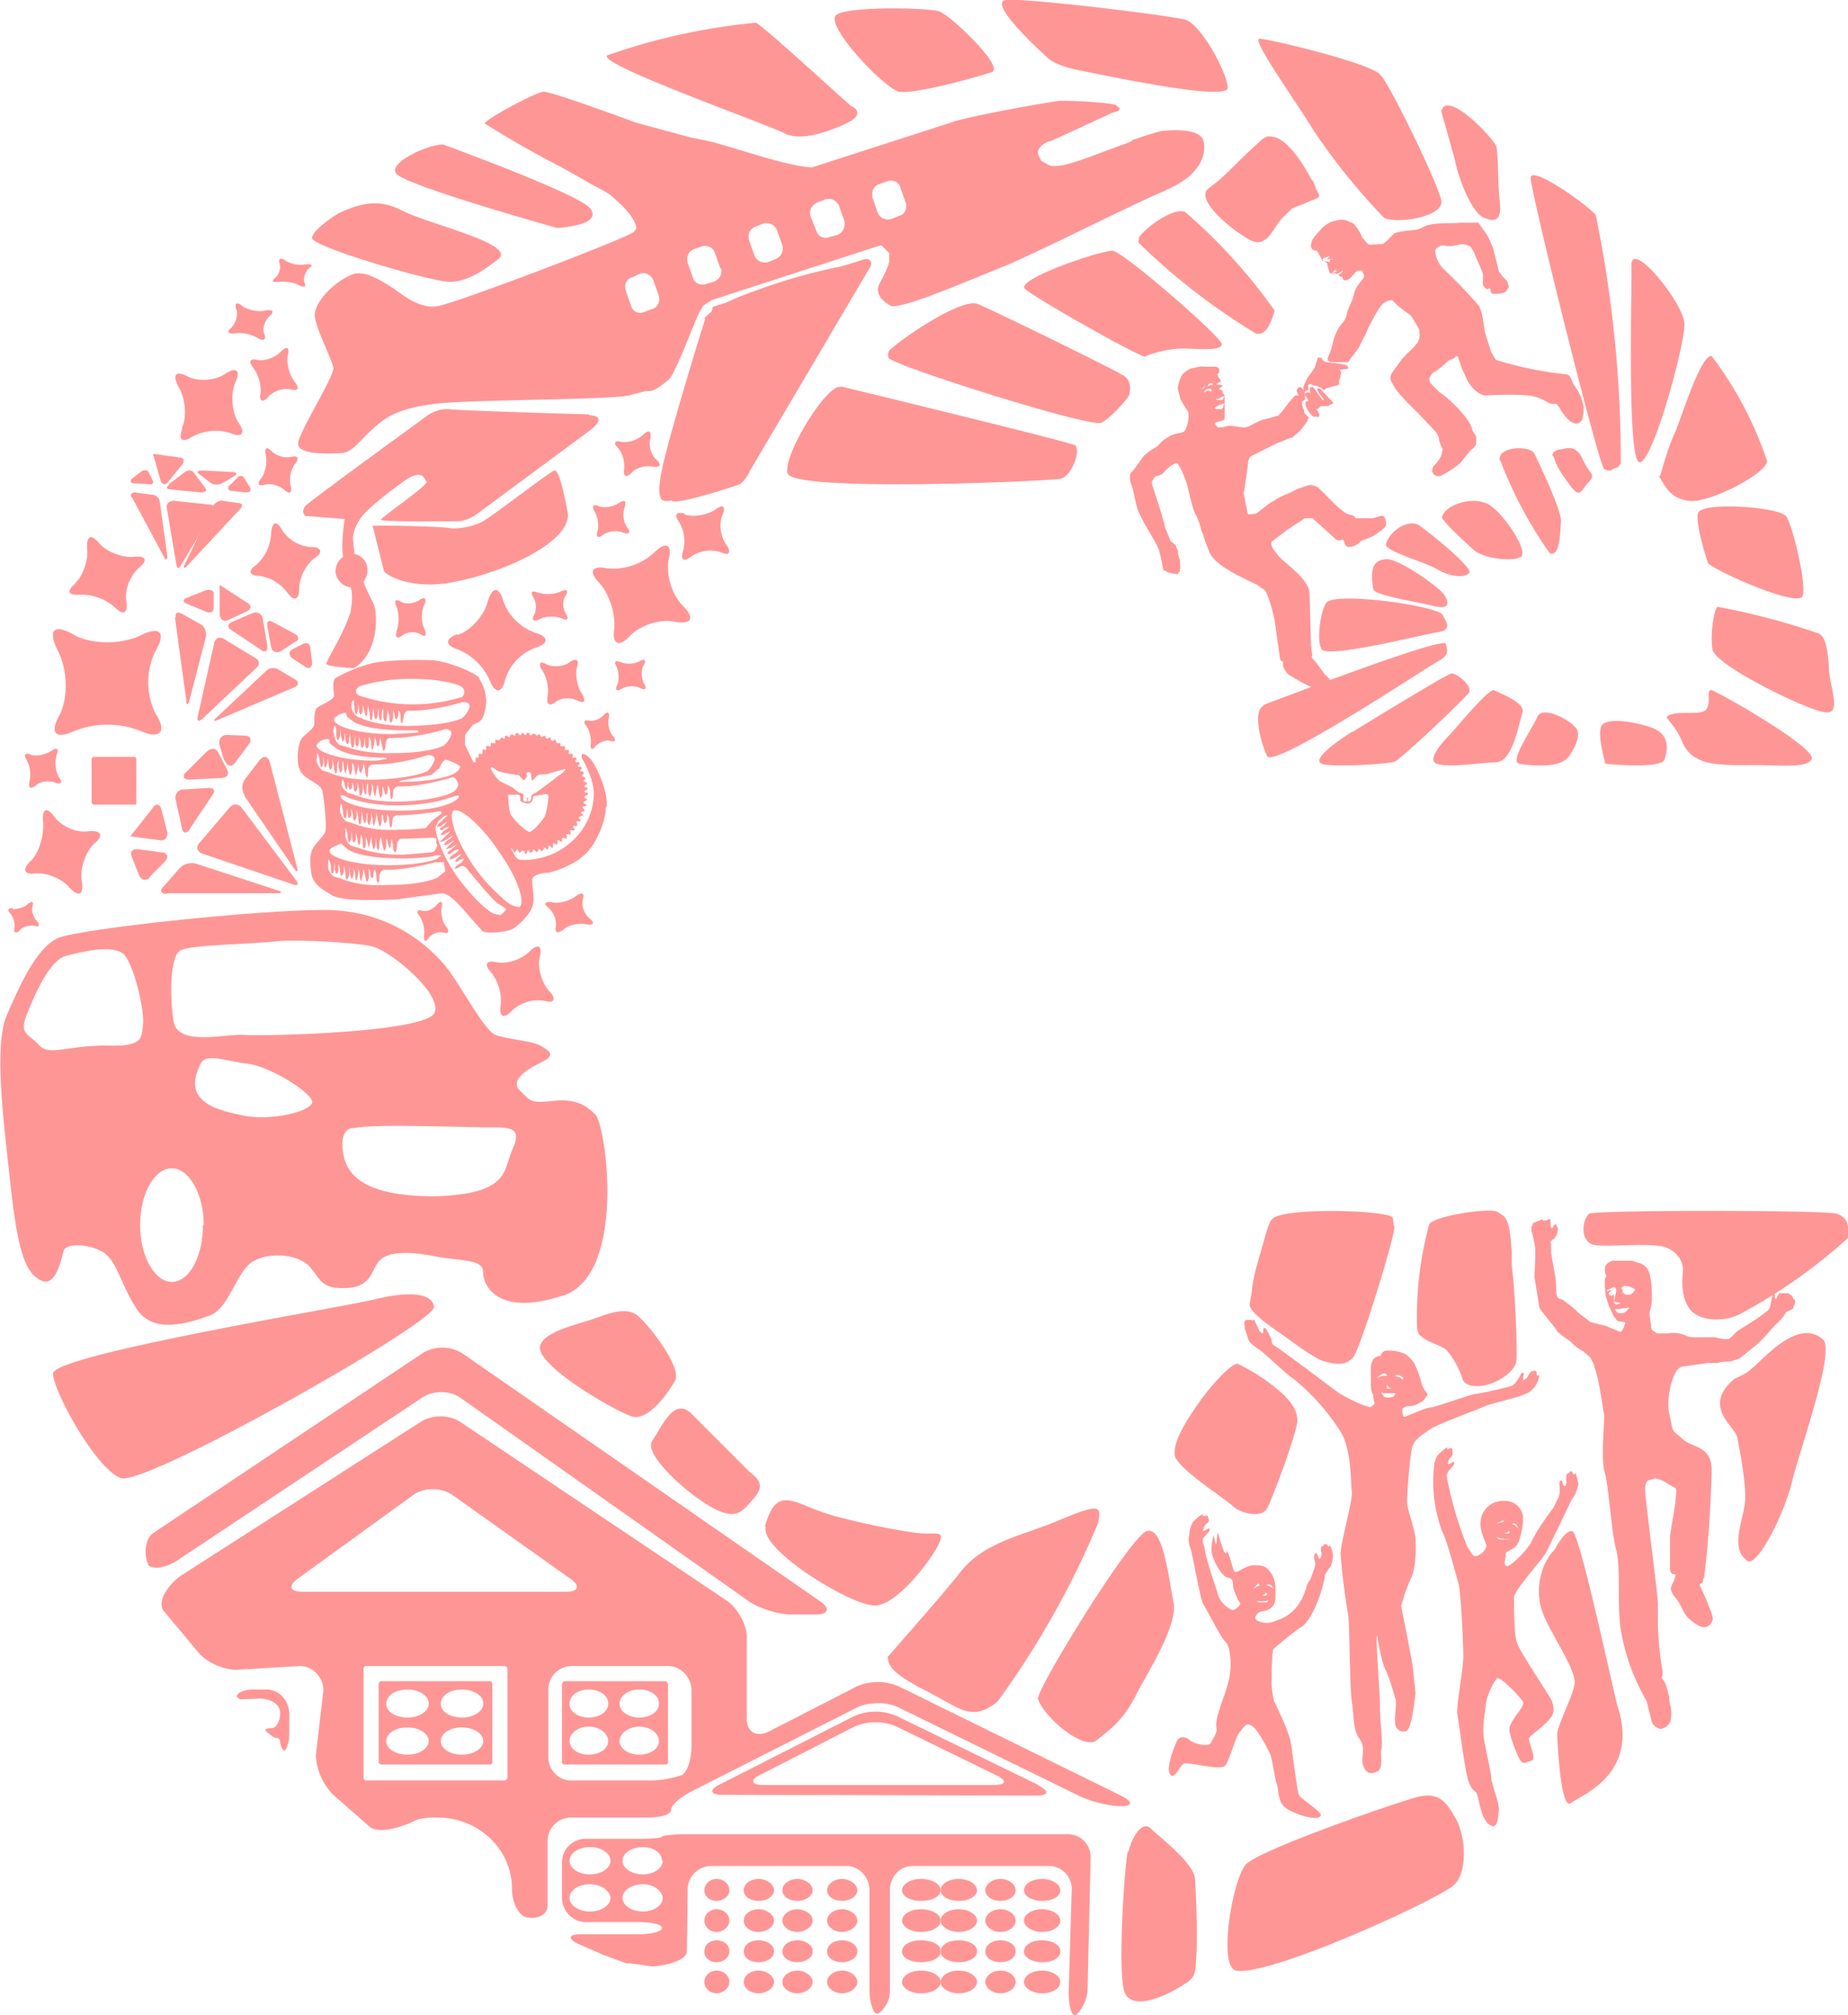 <svg xmlns="http://www.w3.org/2000/svg" fill="#FF9696" viewBox="0 0 244 266">
  <path
    d="M229 182c-4.4 3.7.2 6.3.4 7.8.3 1.7 1.2 6 1 8.5-.3 2.6-2 6.1.3 7.7 1.2 1 4.9-6 6-10.8 1.3-4.9 5.6-17 4-18.4-3.4-3-8.1 2.9-9.6 4-.5.5-2.1 1.2-2.1 1.2zM4 113.7c1.1-1 1.8-3.3 1.7-5.1-.2-1.8.4-2.2 1.4-.9 1 1.4 3 2.3 4.7 2 1.6-.1 1.9.6.7 1.6-1.2 1.1-2 3.4-1.7 5 .3 1.8-.4 2.1-1.5 1-1-1.3-3.2-2.2-4.7-2-1.4.2-1.7-.6-.6-1.6zm3.8-19.2c1.2-2.2 1.2-6-.2-8.7-1.3-2.6-.5-3.5 2-2.1 2.3 1.4 6.3 1.4 8.9.2 2.5-1.3 3.5-.5 2.1 1.9a9.3 9.3 0 0 0 0 8.5c1.5 2.3.5 3.3-2 2.2a11.8 11.8 0 0 0-8.8 0c-2.4 1.1-3.3.3-2-2zM137 224.1c.7 2.5 6.1 7 7.8 5.6 1.7-1.4 3.4-2.5 5.1-5.8 1.7-3.3 5.8-9.6 5-12.6-.6-3-1.3-9.9-3.5-9.2-2.2.7-14.6 21-14.3 22zm27.4 22.1c-1.7 2.2-3.6 13.4-1.2 13.9 4.5.8 26.7-9.4 28.8-11.3 2-2 1.4-7.1 0-9.1-1.1-2-2.2-3.2-4.9-2.5-2.7.7-21.3 7.1-22.7 9zM80.2 7.3A82.4 82.4 0 0 1 99.8 3c1.1.5 11.8 10.4 12.6 11 .9.4 1.4 1.3-.5 2.2-1.8.9-6 2.6-8.3 1.4-2.3-1.2-25-9.2-23.4-10.3zM110.4 2c1.3-1.2 12-1 13.6-.5 1.5.5 8.6 7.3 7 8-1.7.6-10.3 3-12.3 2.6-2-.5-9.8-8.7-8.3-10.1zm40 29.3c1.2-1.6 4.8-4 6.1-3.3a72 72 0 0 1 11.8 13c-.3 1-1 3.5-2.5 3a84.3 84.3 0 0 1-15.5-12l.1-.7zM111 51s30.6 7.4 31 7.8c.7 1-.6 4.1-2 4.4-1.5.3-35.1 1.8-36-.7-.7-2.4 5.3-12 7-11.4zm71.8-22.2c2 .8 7.9-.3 7.5-2.3-.3-2-6.6-15-8-16.6-1.3-1.6-15-4.8-16-4.8-1.2 0 5.3 9 7 11.9a82 82 0 0 0 9.5 11.8zm7.5-14.1c.7-3 6.8 3.5 7.2 4.5.4 1 .2 4.7.5 7.2s-.4 3-1.9 2.4c-2-.6-3.8-6.3-4-7.7l-1.8-6.4zM212.8 62c1-.5.5 0 1.2-.8a161 161 0 0 0-3.3-32.8c-1-1.3-8.6-6.7-8.6-4.9 0 1.8 9 38 9.7 38.4.5.3 1 .2 1 .2zm3.6-1c1.7.6 6.2-15.9 6-18.4-.4-3-7-11-7-7.6.1 2.6-.6 25.3 1 26zm2.6 1.8c.8 1.2 1.4 3 4 3.3 2.6.4 10.5-3.7 10.3-5.3A48.2 48.2 0 0 0 226 47c-1.4-.3-4 8.1-4.8 10-.9 1.8-2 5.8-2 5.8zm-21-2c-.3-2 4.2-2 4.6-.9.5 1 3.7 7.7 3.5 9-.1 1.1-.1 4.8-1.5 4.1a55.7 55.7 0 0 1-6.5-12.2zm-7.6 7.4c.5-1.6 3.9-2.7 6-1.7 2 1 5.5 6.3 4.4 7-1.1.7-5 .2-6.2-.9-1.1-1-4.4-4-4.2-4.4zm-7.4 3.6c.5-1.8 3-3.3 4.3-2.5 1.1.7 7.2 5.6 6.7 6.3-.5.7-2.5.6-4.3-.5-1.8-1-7-2.4-6.7-3.3zm-1.7 5.9c-.3-2.2-.3-3.8 1.8-3.9 1.7 0 6.9 3.7 7.5 4.6.7 1 1 2.1-1.3 1.6-2.2-.6-8-1.4-8-2.3zm-6 1.7c1.9-1.2 14.7.6 15.2 1.8.5 1 1.4 2-1 2.3-2.2.4-14.2 3.4-15 2.2-.8-1.3 0-5.8.8-6.3zM166.9 93c1.2-.4 24-9.2 24-8 .3 1.2.4 1.5-1.4 2.5-1.7 1-21.4 14-22.2 12.3-.8-1.7-2-6-.4-6.7zm11.7 3.6c.3-.2 12.2-7.5 13-7.7.7-.1 3 1.7 2.3 2.6-.8 1-8.6 8.4-9.7 9-1 .4-8.6.8-9.7.3-1.4-.6 2.4-3.2 4-4.2zm12.7.5c1.4-1.5 5.3-6.3 6-6 .6.4 4.2 1.6 3.7 3-.5 1.6-1.3 6.4-3.4 6.5-2.5.1-7.4.9-8.2 0-.8-.8 1.9-3.5 1.9-3.5zm9.3 3.7c1.1.2 5.2.7 6.4-.8.6-.7 2-3 1-4-.8-1-4.3-2.9-5-1.4-.7 1.6-3.8 6-2.4 6.2zm11.4 0c1.6.2 7.5.6 7.8-.6 1-3.2-1-4-2.5-4.4-1.6-.5-5.3-1.2-5.9.1-.5 1.3.6 5 .6 5zm8.1-6.2c1-1 4.6 0 5.2-1 .7-1-.1-2.7.7-2.5.8.2 13.9 7.6 13.2 9.1-.6 1.3-4.5.7-8.5.8-4.4 0-7.3-.1-8.6-3.1-.8-2-2.1-3-2-3.3zm6.7-14.5a93 93 0 0 1 13.3 3.5c1 .4 1.3 2.5 1.4 5 .2 2.4 1.7 5.8-.6 5.4-2.4-.3-14.5-6.2-14.8-8.3-.3-2 .2-5.4.7-5.6zm-1.3-5.8c.8 1 11.8 5.9 12.5 4.4.6-1.5-1.4-9.7-2.2-10.6-1.1-1.2-11-1.9-11.6-.4-.4 1.5 1.3 6.6 1.3 6.6zM205 60.2c-.1-.5.4-.8 1.1-.9.8-.1 2-.7 2.9 1.4 1 2.1 1.7 1.8.8 2.9-1 1-1.1 2.3-2.4.6-1-1.4-1.7-2.2-2.3-4zM73.6 30.1c2.1-.2 5.6-.7 4.4-2.5-1.1-1.8-18.1-8-19.4-8.5-1.3-.3-7.4 2.2-6.3 3.8 1.2 1.6 21.3 7.2 21.3 7.2zm-28.8-2c2.3-1 4.9-2.1 8.3-.3 3.5 1.8 15.2 4.4 12.7 6.4-1.7 1.3-4 3-6.4 3-2.5 0-18.4-4.7-18.2-5.8.1-1.2 3.6-3.3 3.6-3.3zm26.5 149.6c.4-1.8 4.2-2.7 6.7-3.5 2.3-.8 4.4-1.7 6-.7 1.5 1.1 6.2 7.1 5.1 8.8-1 1.7-3.4 5.1-5.5 4.7-2-.5-12.8-6.7-12.3-9.3zm14.8 12.5c1.2-1.7 2.8-5.8 5.1-3.7l7.7 7.7c1.2 1 2.2 1.8.6 3.6s-2.3 3-5.8 1c-3.4-2-8.7-6.9-7.6-8.6zm14.9 11.3c1.6-5.9 4-2.8 9.2-1.4 4.5 1.2 9.8 2.2 11.6 2.3 2 .1 3-.4 2.1 1.5-.9 1.9-5.6 8.2-8.5 8-3 0-15.1-7.3-14.3-10.4zm16.2 17.2.1.6c.5 1.8 4 3.3 6.7 4.8 3 1.6 4.6 3 7.7.5A115 115 0 0 0 145 201c.4-2.2.3-2.6-4.8-.5-5 2.2-10.2 2.9-13.4 7-2 2.6-9.6 11.2-9.6 11.2zm31.8 25.7c.5-2.1 1.9-4.2 3-3 1.1 1.1 5.7 4.5 5.8 6.7.1 2.1.3 5.6.2 9.3-.2 3.2 0 3.5-1.8 4.6-1.8 1.2-6.6 3.6-7.7 1-1-2.5 0-17 .4-18.6z" />
  <path fill-rule="evenodd"
    d="M74.3 171c-8.4 2.8-10.5-1.2-10.5-3s-2.4-1.5-5.9-2.1c-3.5-.7-6.2-.8-7.6.3-1.3 1.1-1 3.6-4.4 3.8-3.4.2-3.5-1-5-2.8-1.6-1.8-5.8-2-7.8-.5s-3 6.3-5.6 7c-2.5.9-7.3 2.5-9.5-1-2.2-3.4-2.5-6.3-4.5-7.5-2-1.1-4.8-1.1-5.1-.1-.3 1-1 4.9-3 3.9-2-1-3-3.5-4-12.5S-.8 137.9.9 134c1.5-3.5 3.9-9 6.8-10.2 2.8-1.2 26.1-3.7 35.1-3.7s14.2 5.2 16 7.4c2 2.4 5 8.4 6.6 9.1 1.7.6 5.1.8 6.1 1.5 1 .6 1.9 1.1.2 2-1.7.8-4.6 2.4-3 3.9 1.5 1.5 1.5 1.6 4.4 1.3 2.8-.3 4.2.5 5.5 1.8 1.4 1.3 4.2 21-4.2 23.9zm-55.4-36c.1-2-1.2-7.5-2.5-9-1.4-1.4-5.6-.4-7.8.2-2.2.7-4.2 5.5-5.1 7.8-1 2.6.3 2.4 1.7 4 1.3 1.4 3.7 0 8.8 0 5 .2 4.7-1 4.9-3zm8 26.7c0-4.2-2-7.5-4.2-7.5-2.3 0-4.2 3.3-4.2 7.5 0 4.1 1.9 7.5 4.2 7.5 2.3 0 4.1-3.4 4.1-7.5zm5.8-21.3c-2.8-.3-5.5-1.5-6.2 0-2.7 5.2 2.5 6.2 5.9 6.9 3.4.6 8.3-.5 8.8-1.7.5-1.1-5.6-4.9-8.5-5.2zm24.7-6.8c.9-2.6-6-8.2-8.3-8.7-2.2-.5-10.3-1-13.2-.6-2.8.3-10.4.4-12 1.1-1.5.7-1.5 6-1 9.4.6 3.4 7 1.6 9.3 1.8 2.4.2 24.4-.3 25.2-3zm6.6 15.2c-3 0-14.5-.5-17.3.1 0 0-1.4-.2-1.5 2 0 3.8 2.2 7 12.2 7 10-.3 9-3.4 10.3-6.3 1.4-3-.7-2.8-3.7-2.8z"
    clip-rule="evenodd" />
  <path
    d="M93 42c1.1-1.2 3-2.3 6.4-3.5a75.8 75.8 0 0 1 13-3.6c.5.4 1.9.1-1 5-2.8 4.7-12 21.7-13.8 22.7-1.8 1-6.9 3.3-8.4 3.4-1.4.1-2.7 1-1.9-3.5.8-4.4 5.8-20.4 5.8-20.4z" />
  <path fill-rule="evenodd"
    d="M236.8 172.6c-.1.3-.7.4-1 .6l-.1.2a4 4 0 0 1-.8 1c-1.1 1-2.1 2.5-3.6 3.6l-1.6 1.3-1.2.4c-.3 0-1.2 0-1.7.2h-1.3l-3.5.5c-1.3.5-2 4.4-1.6 6.2.6 2.5.1 1.9 1.6 3.2 1.4 1.4 3.9.9 4 4.1a147 147 0 0 1-1 14.4h-.1a13.2 13.2 0 0 1-.1.6c-.3.1-.5.2-.3.5l.9 2c.3.9.9 2 .7 2.5-.2.5-.7 1.1-1.5.8-.8-.3-1.6-1-2-1.5-.4-.5-.8-1.7-1.3-2.2-.4-.5-.6-.8-.7-1.3 0-.4.5-1.1.5-1.3 0-.1.3-.6 0-.6-.4 0-.6-.3-.6-.8v-4.3l.7-4.3c0-.8.3-1.7 0-2l-1.1-.6c-.3-.3-1.4-.8-1.8-.6-.4.2-1-.1-1.1 1.3 0 1.3 1.7 13.9 1.7 15.2v2.8a44 44 0 0 0 .6 6c.1.4-.1 1-.1 1s.4.4.6 1l.4 1.5c0 .3 0 .7.2 1.3.1.6.1 1.6-.1 2-.2.4-.6.8-1.2.9-.4 0-1-.4-1.2-.9l-.7-2.8a27.5 27.5 0 0 1-3.4-9.4c-.5-3 0-8.5-.6-10.5s-1-8.5-1.5-10.2c-.6-1.8 0-6.8-.1-7.7-.2-.8-.6-4.5-1.3-6.3 0-.4-.3-.7-.4-1 0-.2-.7-.7-1-1-.4-.2-1.3-.8-1.6-1.2-.4-.4-2-1.3-2-1.7l-1.6-2c-.3-.4-.7-.8-.7-1.2l-.2-1.3-.4-2.4.1-2.6v-1.3l-.2-1.1-.3-1.2v-.5c.3-.2 0-.3.3-.5l1-.4c.4-.2 0 0 .3.1.4 0 .3 0 .7-.2.4 0 .1.9.3 1 .1.3 0 .4.3 0 0 0 0-.2.3-.3h.1c0 .3.1.3.2.5v.3c-.2.4 0 .5-.3.8-.2.4-.4.4-.6.6-.2.3 0 .3 0 .6v1l.6 3.4.1 1.9c.1.9.5.6 1 1 .6.4 1.5 1.1 1.8 1.5l1.7 1.3 2 .5 1.7.7c.4.3.5-.2.7-.5.1-.4.3-.5.1-.7l-.8-.1c-.2 0-.3-.3-.6-.6l-.7-1.5-.4-1.3-.1-1.3v-.9l.2-.3v-.2c-.2-.1-.2-.6-.2-.9 0-.3.2-.7 1-1h2.6l.8.3c.3 0 .6.2.9.4.1.1.4.4.6 1a12.4 12.4 0 0 1 .3 3 5.7 5.7 0 0 1-.3 2.1v.5l.2 1.2c0 .3 0 .5.2.7l.6.4h1.4a4 4 0 0 1 2.2.2c.7.4 1.5.3 2.2.3h1.8s1.4.4 1.9.2c.4-.2.7-.8 1.4-1.2l2.2-1.4 1.5-1.1c.3-.3.4-.8.4-1l.2-.8c0-.3 0-.3.2-.4.3 0 0 .5.2.6.1.2.2-.2.4-.5s.1-.2.4-.2h.6c.4 0 .3 0 .6.2.4.2.2.4.5.6.3.3 0 .7-.1 1zm-23.6-.5.2.1.6-.2-.9-.2.3-1.4c0-.4-.1-.5-.4-.5l-.8.4c-.1.2.2.1.3 0h.3l-.4.4c0 .2.3.4.5.3l.2-.2v1.2l.2.1zm1.8.5-1.5.2h-.3l.3.4c.1.1.5.2.8.1.3 0 1-.8.7-.7zm.9-2.4c-.3-.2-.6-.4-1.4-.5 0 0-.6.3-.4.4.1 0 .2.2.1.4 0 0 .2.4.8.4.6 0 .9-.7.9-.7zm-13.1 12.6a3 3 0 0 1-1 1 8.8 8.8 0 0 1-1.9.7l-3.6 1c-1 .5-6.1 2.3-7.4 3.1-1.2.8-2.1 1.4-2.4 2.3-.3.8-.8 6.7-.7 7.5 0 .9 1 3.3 1.1 4.8.1 1.5 0 3.9-.6 5.1a24 24 0 0 0-1.3 3.7l.8 4 .7 3.7.4 3.8c-.1.6-.5 5-1.3 5-.8.2-1.4-.4-1.4-1.2-.1-.8.3-2.6 0-3.2-.2-.7-.7-2.6-1.4-4-.6-1.5-1-4.7-1-4.2-.2.5.5 8.5.4 9.7 0 1.2.4 4.4.2 5.2-.2.7.3 2.5-.5 3-1 .5-1.7.2-2-1.1-.1-1.3.4-2-.4-3.2-.9-1.2-.7-3-1-4.8-.3-1.9-.3-10.5-.5-11.6a86 86 0 0 1-1-8c0-1.4 1.6-7 1.5-8.2-.2-1.2 0-5-1.3-7.6a28.8 28.8 0 0 0-6.4-7.3c-.7-.4-3-2.6-4.3-3.7l-1-.7c-.8-.7-.6-.7-.9-1.5l-.3-.9c.2 0 0 0 0-.5s.3-.5.5-.5h.4c.2.2.2 0 .4 0l.7 1.5c.3.3.3.3.5.2v-.5c.1-.2.2-.2.5.2l.5 1c.2.3 0 .6.3.9 1.6 1 7.2 5.3 8.2 6 1.1.9 4.4 2.4 4.7 2.2l.5-.4-.2-1v-.2c-.3-.5-.3-1-.3-2.1v-1.7c.1-.5.3-1 .7-1.2.4-.2.6-.1.6-.1s0-.5.6-.7a5 5 0 0 1 2.6.4c.5.3 1 .9 1.3 1.3v.1c.4.8.7 1.7.9 2.5.3 1.1 1 1.3.7 1.6-.2.3-.4.7-1 1-.5.3-1 .4-1.5.4l-.4.1-.3.2c-.1.3 0 1.1.2 1.1.3 0 2.3-1 3.3-1.2 1-.1 5-1.6 6-1.8 1-.1 4-.8 5-1.1.5-.4.8-1 1-1.3.2-.4.2-.4.4-.4s0 .5 0 .7c0 .3 0 .4.3.1.4-.2.3-.5.7-.9 0 0 .1-.2.3-.1.1 0 .2-.2.4 0 .2 0 0 .2.1.3 0 .2 0 .3.2.2.3 0-.1 1-.3 1.3zm-19.7 0v.5h.6l-.2-.1-.4-.4zm-.6-1.2h.6s0-.3-.4-.3c-.3 0-.9.6-.9.6l.7-.3zm1.7 2.3H183c-.3 0-.4 0-.6-.2 0 0 0 .3.3.6.2.2.7.2 1 .1.5 0 .5-.5.5-.5zm1-1.8c.2 0 0-.4-.3-.5-.2-.2-.6-.1-.7 0l.6.2c.2 0 .3.3.5.3z"
    clip-rule="evenodd" />
  <path fill-rule="evenodd"
    d="M208.4 195.8c0 .5-.3 1-.4 1.4l-.5.8-3.3 6.8c-.5 1-4.2 5-4.3 6 0 1 0 5.1.4 6 .2 1 4.3 7 4.6 7.7.2.7.5 1.5-.3 2.4-.8 1-2.5 2.1-2.7 2.5-.2.4 1.1 2.8.3 3-.8.2-1 .6-1.5-.1-.5-.8-1.3-3.1-1.4-3.8-.1-.7.5-1.5.7-1.8.2-.4 1.3-1.6 1.1-2-.1-.5-3-3.4-3.4-3.2-.4.3-1.3 2.1-1.5 3.3-.1 1.2-.5 3-.3 4.5.2 1.4 1 4.7 1 5.4 0 .7 1.1 3.3 1 4.2-.1.9-.1 2.8-1.3 1.9-1.2-.9-1.3-3.7-1.7-4.2-.5-.5-.7-.6-1-1.5-.4-.8-1.3-7.9-1.5-9-.1-1.2.9-6.3.8-7.7 0-1.4-.3-8-.6-9.3-.4-1.3-1.5-5.7-2.2-7a18.8 18.8 0 0 1-1-9c.1-.3.3-1 .6-1.2.3-.3 1.1-1 1.1-.8 0 .3 0 .2.2.1.2 0 .3-.2.4 0 .2.2 0 .3.1.5v.3c-.3.5-.5.5-.6 1-.1.3 0 .3.2.2.2 0 .5-.4.6-.2 0 .1.1.2-.2.5-.2.3-.7.7-.8 1.3a49 49 0 0 0 2.8 9.5c.8 1 .6 1.3 1.4 1 .8-.4 1.2-1.2 1-1.5-.1-.3-.9-2-.7-3 0-1 1-2.8 3.2-2.7 1.6 0 2.5 1.4 2.4 2.4 0 1-.4 2.8-.8 3.4-.7.9-1.6.7-1.5 1.4 0 .5-.4 1.4.2 1.4.6 0 2.8-2.3 3.2-3.2.7-1.5 2.1-3.4 2.9-4.5l.7-1.4c.2-.6.1-1.3.1-1.7 0-.4 0-.4.2-.5.2-.1.2.4.3.6.2.2.2.3.4-.1v-1.1c.1-.2 0-.3.2-.3s.2-.3.4-.3.2.2.3.3c.1.1 0 .2.3 0 .1-.2.3 1 .4 1.3zm-8.7 5.4c.3 0 .8.6.8.6l-.2-.4c-.2-.5-.6-.3-.6-.3s-.2.1 0 0zm-1 1.2h.5c.2 0 .1-.3.1-.3l-.7.3zm-.1-1.5s0-.2-.2-.2l-1 .5s1-.4 1.2-.3zm-.5 2.3h1l.3-.1c-.7.2-1.8-.2-1.8-.2s.1.2.5.3zm-22.1 2.1c0 .4-.1 1-.3 1.4l-.8 1.2v.4c-.7 3.2-2 5.7-3 6.4-1 .6-3.5 2.7-3.7 2.9-.3.2-.3 3.5-.3 4.2-.1.8.3 2.7.3 2.7s2 4 2.2 5.4c.3 1.4.8 6.3 1.1 7 .3.6 3 2.2 2.9 2.7-.2.6-1.6.3-2.6 0-1-.4-2.3-.8-2.7-1.8-.4-1-.3-1.7-.5-2.3-.3-.6-.6-3.6-1-4.2-.3-.6-1.5-3-2.3-3.5-.8-.5-1 .1-1.6.8-.6.7-1.3 3.6-1.9 4.4-.6.8-4.8-.5-5.5-.2-.6.3-1.2 2.2-1.8 1.4-.6-.8.5-3.6.9-4.4.3-.7 1.2-.6 1.7-.1.5.4 2.4 1 2.8.3.3-.7.9-1.3.7-2-.1-.7.2-1.8.5-2.6.2-.9.8-2 1.2-3.9.4-1.9.1-4.3-.5-4.8s-2.4-4.2-3-5.1c-.4-1-1.3-6.2-1.6-7.2a3 3 0 0 1-.2-1.7l.1-.8c.1-.3.3-1 .6-1.2.3-.3 1.1-1 1.1-.8 0 .3 0 .2.3.2.1 0 .2-.2.3 0 .2 0 0 .2.2.4v.3c-.4.5-.6.5-.7 1-.2.3 0 .3.2.2.1 0 .5-.4.6-.2 0 .1.1.2-.2.5l-.7.8c0 .3 0 .6.2 1 .3 2 1.4 5 1.8 6.3.3 1.2 1.5 2 1.9 2.1.3.1 1.3-.7 1-1-.3-.3-.9-1.8-.9-2.2 0-.5 0-1-.8-1.1-.8-.3-1.8-2.2-2-3.2-.2-1 .3-2.6.3-2.3 0 .2.2 1.5.3 1 .1-.6.1-1.9.3-1.1.2.7.7 2.6 1 2.4.2-.1-.3-.9.2-.1.4.7.7 2.6 1 2.6.5 0 1.4-.9 2.5-.9s1.6.1 2.2 1c.7 1 .6 2 .6 3.2 0 1.7-1.4 1.8-1.8 1.9-.5 0-1 .7-.8 1 .1.3 1.3.7 2.2.4.9-.4 3.3-.7 4.5-4.6 0-.3.3-.7.5-1l.5-1.4c.3-.5.1-1.1 0-1.5 0-.4.1-.5.2-.6.2-.1.3.5.4.6.1.2.2.3.3-.1.2-.4 0-.6 0-1.1.1-.2 0-.3.2-.3s.1-.3.4-.3c.2 0 .2.1.3.2.1.2 0 .3.2 0 .2-.1.5 1 .5 1.3zm-8.7 4c.3-.1.8.4.8.4l-.2-.4c-.3-.3-.6-.1-.6-.1s-.1.2 0 0zm-.6 1.3h.5c.2-.2 0-.4 0-.4l-.5.4zm-.8.7s.2.2.5.2h.9l.2-.3c-.6.3-1.6.1-1.6.1zm.4-2s0-.3-.2-.3l-.7.8s.7-.6 1-.5z"
    clip-rule="evenodd" />
  <path
    d="m49.2 69.4 1.5 6c.2.4 3.6 2.7 9.8 1.3 6.3-1.3 14.6-5.1 14.5-8.8 0 0-1-6-1.8-5.8-.7.2-8.5 6.3-9.6 6.8-1.1.6-3.3 1-4.3.8-.7-.2-9-.4-10-.3z" />
  <path
    d="M77.8 54.7s-17.3-.5-18.6-.7c-1.4-.1-2.7.8-2.7.8s-15.7 11.4-16.2 12c-.6.8 0 1.3 0 1.3l5.2.4s-.5 3.3-.2 5c-.6.4-1 1.1-1 2 .1 1 1 2 2 2 .4 1.3 0 3 0 3.2-.8 2.8-3.2 6.4-3.2 6.9 0 .4 3.6.6 3.6.6 3.2-1.9 3.2-6.7 2.7-8.3-.2-.6-1-1.9-1.4-3.1.3-.5.6-1 .5-1.7 0-1-.8-1.8-1.7-2l-.2-2c0-1.2.9-2.7 1.5-3.3.6-.7 3.1-2.8 5.4-4.4 2.3-1.6 2.6-.1 2.8.2.3.4-6 4.7-6 5 0 .3 8.9.2 10.1.2 1.3 0 2.5-.9 2.5-.9l15-11.1c2.6-2-.1-2-.1-2zm81.3-3.7c.2.5 1-1.2 1-1.2s.2-.4 0-.8c-.1-.3-.3-.1-.5.2-.2.3-.6 1.5-.5 1.8zm16.5 2.4c.2 0 .4 0 .4-.3l-1.6-1.7c-.2-.1-.2-.2-.4-.1 0 0-.2.1 0 .3 0 .2.8 1.1.8 1.2h-.2l-.9-1.3s-.3-.5-.5-.4c-.3.1-.3 0-.3.2a100.4 100.4 0 0 0 .1.6s-.3-.2-.4-.1c0 0-.3.1-.3.3l1 1.7c0 .1.4.3.6.2.2 0 .5-.5.6-.4h.9l.2-.2z" />
  <path
    d="M174 55h-.6a4 4 0 0 1-.8-1c-.2-.5-.3-.7-.2-.9 0-.1.3-.3.6-.1.3.2 1.2 1.6 1.2 1.7 0 .1 0 .3-.2.4zm-2.3-2.2-.5-1.2c0-.2.3-.6.5-.5.2 0 .7.7.6 1.1 0 .5-.2 1-.6.6z" />
  <path fill-rule="evenodd"
    d="M209 55.2c-.7 1.5-2.1.4-3.1-1.4l-.4-.5h-.5c-.4.1-1.4-.8-2.6-1-1.2-.3-5.2-.2-6.2-.1-1 0-2.2-1.3-2.6-2.3l-.4-.9-.2-.4-.5-1.5-.1-.1c-.1 0-.2 0-.3.2-.8.5-.5 0-1.4.9-.8.8-1.6 1-1.8 1.5-.3.5-.2.6 0 1l1.2 1.2c1.3.8 4.2 3.7 4.3 5l.5.8v1c0 .2-.4.6-.7.8l-.5.6-.8 1c-.4.5-2 1.5-2.7 1.8-.7.2-1-.3-1-.4-.2 0-.1-.8.2-1 .3-.3 1-1.1 1-1.8l.1-.3a4 4 0 0 1-.5-1.3c0-.4-.3-.9-.7-1.3a122 122 0 0 1-1.9-2c-1.4-1.4-3-2.9-3.5-4-.5-.7-.3-1.1-.1-1.5l1.3-1.8c.7-.8 1.4-1.3 2-2.1.5-.8.3-1.2.3-1.5v-.3l-1-1.7-.2-.2c-.6-.5-1.2-.8-2.1-1.7l-.3-.3a2 2 0 0 0-1.4.7l-.3.4c-.5.8-1.3 2.2-1.7 3.2l-1 2-.8 1.1-.2.2-.4.6h-2.3c-.4-.1-.4-.4-.4-.5l.5-1.3c.2-.8.3-1.4.6-2 .6-1.5 1-1.1 1.4-2.4.2-1.2.7-1.5 1-2.9.4-1.3 1.1-1.6 1.3-2.2v-.2l-.3-.6h-.2l-.5.1-.8.9-.5.3c-.2 0-.4 0-.5-.2l-.1-.3h-.3l-.1-.2h-.2l.4-.2.3-.3v-.1l-.3.2-.5.3s-.1-.2-.2-.1h-.6c-.2 0-.2-.4-.3-.6l-.2-.8-.6-.3-.7-1.3c-.3 0-.6-.1-.7-.3-.2-.2-.1-.6 0-.9 0-.3.9-1.3 1.2-1.6.3-.4.5-.5 1.1-.9.7-.3 1-.3 1.5-.4.4 0 .7 0 1.2.3.6.1 1 .8 1.3 1.3.3.4.2.7.6 1 .4.5.5.7.8.7l1.7-.1.5-.4 1-1c.7-.3 2.4-.4 3-.5.6-.1.8-.5 2-.7 1.3-.2 2.8-.1 3.7-.2h2.4l.7 1c.4.5.7 1 1 1.8l.2.4.1.4.7 2.8.5.7.6.6.2.7c0 .3-.3.5-.4.7-.2.2-1 .3-1.5.3s-.5-.4-.5-.6c0 0-.3-.3-.3 0 0 0-.2 0-.5-.3-.3-.4-.2-.4-.2-1v-.7l-.4-1.1-.6-1.3c-.2-.7-.5-1-.7-1.3a12 12 0 0 0-1-.3l-1 .2c-.7.2-1.2 0-1.7 0h-.1c-.6.3-.8.4-.8.8a3.8 3.8 0 0 0 1 2.2 71.5 71.5 0 0 1 4.8 5c.5 1 .6 2.7.8 3.6l.8 2.5.6 1a47.9 47.9 0 0 0 9.2 1.9c.5 0 .7.4 1 1.2l.1.2a6.4 6.4 0 0 1 1.3 3c0 .5 0 1-.2 1.4zm-33-21h-.8c-.2.1-.2 0 0 0l.4-.4-.9.3c-.1.2 0 .3.1.4h.4l.3.1.1-.1v-.2l.3-.2zm.4 1.4c0-.2 0 0-.2.1l-.4.4.5-.2c.2 0 .2-.1 0-.3z"
    clip-rule="evenodd" />
  <path fill-rule="evenodd"
    d="M183 69.2c0 .4-.6.8-.9 1l-.4.3-.5.3-1.2.5c-.2 0-.4.2-.5.3-.4.4-1 .6-1.4.6-.3 0-.4-.2-.6-.5 0-.4-.1-.3-.2-.5-.3.1-.6.2-.9 0l-3.1-2.8h-1l-.3.2-2 1.3-1.7 1.3-.4.3c-.1.3 0 .7.3 1.1l.7.9c1.5 1.4 3.8 3 4 4.7l.2 7 .1.9c0 .3.2.4 0 .5v.2l.7.8 1 1.4c.5.4 1 1 1 1.4 0 .4-1.3 1-2 .6a22 22 0 0 1-3.5-1.8c-.5-.2-.9-1-1-1.3v-.6c-.1 0-.3 0-.4-.4l-.7-5c-.1-.6-.8-3.4-1.3-4l-1-.7c-2.3-1.1-5.6-2.6-6.3-4.3l-.6-1.5-.3-1-.2-.4v-.1c-.2-.8-.5-1.6-.8-2.1-.5-1-1-4-1.3-4.5a9 9 0 0 0-1-2.1c-.2-.2-.5.1-.8.2l-.4.3-.9.9c-.3.2-.8.2-1 .4 0 .2-.2.3-.3.5v.4l1 3.1.6 2 .1.6a49 49 0 0 1 .8 1.9c.2 0 .3.2.4.3.3.1.3.5.5.8 0 0 .1.3 0 .4l.3 1v.4c0 .2.1.4 0 .8 0 .2 0 .3-.2.3 0 .5-.4.2-.7.2l-.6-.1-.5-.3c-.2 0-.2 0-.3-.6a24.2 24.2 0 0 0-.5-2.2l-.5-1-1.4-2.4-.8-1.6c-.4-1-.7-3.3-1-3.7-.1-.4-.2-1.1 0-1.4.5-.4 1.3-1.7 1.7-2.2a6.1 6.1 0 0 1 1-.8l.8-.5.3-.3c.4-.5.8-.7 1.3-1 .5-.4 1.8-.4 2-.7a4 4 0 0 0 .5-2.5l-1-1.6-.4-1.5c0-.3.2-1.1.5-1.7.3-.5 1.2-1 1.4-1 .2 0 1-.3 1.5-.2h1.5c.3 0 .5.1.6.4 0 .2 0 .5-.3.6l.2.4.2.3.2.4-.2-.1-.4.2v.2h.4l.3.1v.3c0-.2-.2-.2-.3 0l-.2.2h.2c.1 0 .2.2.3.1v.3l.3.4v2.9c0 .2 0 .3-.3.4l-1 .3c0 .2.2.4.3.5l.1.1c.6.1 1.1-.2 1.6-.2s1.7.3 2.1.2c.5-.1 1.7-.9 2.3-1l1.8-.5c.1 0 .2 0 .3-.2l.3-.3 1-1.3.8-.9h.7c.2 0 .4-.2.4-.4V51l.5-1.1.6-.8.4-.6.4-1.3h.3c.1 0 .3.1.3.3l.4.3s2.3.2 2.7.4c.4.1.3.5.2.5l-1 .1.2.5-.1.2v.3l-.2.4v.5c0 .2-.6.2-.8.3l-.7.2c-.2 0-.4.3-.5.3 0 0-.4-.4-.6-.4l-.4-.2h-.3l-.4-.2c-.1 0-.3 0-.4.2l.1.6h-.2l-.3.2v1.1l-.3.1c-.2.2 0 1 .2 1.2v.4l.3.3.3.3-.2.5c-.7 1-1 1.4-1.7 1.9-.3.4-.4.2-.8.4l-1.7.7-2.2 1.1c-.5.3-1 .4-1.2.7l-.2.5-.1 1-.4 2.7c0 .4-.2.3 0 1l.4 2c0 .1 0 .2.2.3l.9-.1c.7-.4 1.7-1.4 2.4-1.7.8-.6 1.8-.9 2.4-1.2l.8-.4c.4-.1 1.3-.5 1.7-.5.3.1.6.1 1 .4l.7.7.1.1.1.1 1 1c.8.8 1.6 1.4 1.8 1.5.4.2 1 .2 1 .4l.2.2h2.1c.5 0 1.2-.4 1.5-.3.4.2.4.9.4 1.2zm-22.3-16.4h.7l.3-.5-.4.1c-.2 0 0 0-.3.2l-.5.1.2.1zm-.3 1c0 .1.1.2.3.2h.6l.2-.2v-.2l.2-.3h-.3l-.5.2-.5.3zm-.7-2.5-.4.1c-.1.1-.3.2-.3.4h.1l.3-.3.2.1h.2c0 .1.1.1.2 0 0-.2-.2-.3-.3-.3zm.4-.7c-.1 0-.3-.1-.4 0l-.6.3-.5.5.4-.2c0-.2.4-.2.6-.3l.5-.1v-.2z"
    clip-rule="evenodd" />
  <path
    d="m94.1 40.5 20.1-6.3c.5-.1 1.2.3.6 1.2L99.1 62s-.7 1.5-1.4 1.9c-.7.3-8.4 2.8-9 2.2-.8-.5-.4-2.7-.4-3.7s5.8-21.8 5.8-21.8z" />
  <path fill-rule="evenodd"
    d="M50 222.3c0-.2.1-.4.4-.4h14.3c.2 0 .3.2.3.4v10.3c0 .2-.1.3-.3.3H50.4a.4.4 0 0 1-.4-.3v-10.3zm6.6 7.5c0-1-1.3-1.8-2.8-1.8-1.6 0-2.8.8-2.8 1.8s1.2 1.8 2.8 1.8c1.5 0 2.8-.8 2.8-1.8zm0-5c0-1-1.3-1.8-2.8-1.8-1.6 0-2.8.8-2.8 1.9 0 1 1.2 1.8 2.8 1.8 1.5 0 2.8-.8 2.8-1.8zm7.2 5c0-1-1.3-1.8-2.8-1.8-1.6 0-2.8.8-2.8 1.8s1.2 1.8 2.8 1.8c1.5 0 2.8-.8 2.8-1.8zm0-5c0-1-1.3-1.8-2.8-1.8-1.6 0-2.8.8-2.8 1.9 0 1 1.2 1.8 2.8 1.8 1.5 0 2.8-.8 2.8-1.8zm10.4-2.5c0-.2.2-.4.4-.4h13.2c.2 0 .4.2.4.4v10.3c0 .2-.2.3-.4.3H74.6c-.2 0-.4-.1-.4-.3v-10.3zm6.1 7.5c0-1-1.1-1.9-2.6-1.9-1.4 0-2.5.9-2.5 1.9 0 1 1.1 1.8 2.5 1.8 1.5 0 2.6-.8 2.6-1.8zm0-5c0-1-1.1-1.8-2.6-1.8-1.4 0-2.5.8-2.5 1.9 0 1 1.1 1.8 2.5 1.8 1.5 0 2.6-.8 2.6-1.8zm6.7 5c0-1-1.1-1.9-2.6-1.9-1.4 0-2.6.9-2.6 1.9 0 1 1.2 1.8 2.6 1.8 1.5 0 2.6-.8 2.6-1.8zm0-5c0-1-1.1-1.8-2.6-1.8-1.4 0-2.6.8-2.6 1.9 0 1 1.2 1.8 2.6 1.8 1.5 0 2.6-.8 2.6-1.8z"
    clip-rule="evenodd" />
  <path
    d="M96.3 249.5c0 .8-.8 1.4-1.7 1.4-.9 0-1.6-.6-1.6-1.4 0-.8.7-1.5 1.6-1.5 1 0 1.7.7 1.7 1.5zm0 4c0 .8-.8 1.5-1.7 1.5-.9 0-1.6-.7-1.6-1.5s.7-1.5 1.6-1.5c1 0 1.7.7 1.7 1.5zm0 4.1c0 .8-.8 1.4-1.7 1.4-.9 0-1.6-.6-1.6-1.4 0-.9.7-1.5 1.6-1.5 1 0 1.7.6 1.7 1.4zm0 4c0 .8-.8 1.5-1.7 1.5-.9 0-1.6-.7-1.6-1.5s.7-1.5 1.6-1.5c1 0 1.7.7 1.7 1.5zm5.9-12.1c0 .8-1 1.4-2 1.4-1.2 0-2-.6-2-1.4 0-.8.8-1.5 2-1.5 1 0 2 .7 2 1.5zm0 4c0 .8-1 1.5-2 1.5-1.2 0-2-.7-2-1.5s.8-1.5 2-1.5c1 0 2 .7 2 1.5zm0 4.1c0 .8-1 1.4-2 1.4-1.2 0-2-.6-2-1.4 0-.9.8-1.5 2-1.5 1 0 2 .6 2 1.4zm0 4c0 .8-1 1.5-2 1.5-1.2 0-2-.7-2-1.5s.8-1.5 2-1.5c1 0 2 .7 2 1.5zm5.1-12.1c0 .8-1 1.4-2 1.4-1.1 0-2-.6-2-1.4 0-.8.9-1.5 2-1.5 1 0 2 .7 2 1.5zm0 4c0 .8-1 1.5-2 1.5-1.1 0-2-.7-2-1.5s.9-1.5 2-1.5c1 0 2 .7 2 1.5zm0 4.1c0 .8-1 1.4-2 1.4-1.1 0-2-.6-2-1.4 0-.9.9-1.5 2-1.5 1 0 2 .6 2 1.4zm0 4c0 .8-1 1.5-2 1.5-1.1 0-2-.7-2-1.5s.9-1.5 2-1.5c1 0 2 .7 2 1.5zm5.9-12.1c0 .8-1 1.4-2 1.4-1.1 0-2-.6-2-1.4 0-.8.9-1.5 2-1.5 1 0 2 .7 2 1.5zm0 4c0 .8-1 1.5-2 1.5-1.1 0-2-.7-2-1.5s.9-1.5 2-1.5c1 0 2 .7 2 1.5zm0 4.1c0 .8-1 1.4-2 1.4-1.1 0-2-.6-2-1.4 0-.9.9-1.5 2-1.5 1 0 2 .6 2 1.4zm0 4c0 .8-1 1.5-2 1.5-1.1 0-2-.7-2-1.5s.9-1.5 2-1.5c1 0 2 .7 2 1.5zm11-12.1c0 .8-1.1 1.4-2.6 1.4-1.4 0-2.5-.6-2.5-1.4 0-.8 1.1-1.5 2.5-1.5 1.5 0 2.6.7 2.6 1.5zm0 4c0 .8-1.1 1.5-2.6 1.5-1.4 0-2.5-.7-2.5-1.5s1.1-1.5 2.5-1.5c1.5 0 2.6.7 2.6 1.5zm0 4.1c0 .8-1.1 1.4-2.6 1.4-1.4 0-2.5-.6-2.5-1.4 0-.9 1.1-1.5 2.5-1.5 1.5 0 2.6.6 2.6 1.4zm0 4c0 .8-1.1 1.5-2.6 1.5-1.4 0-2.5-.7-2.5-1.5s1.1-1.5 2.5-1.5c1.5 0 2.6.7 2.6 1.5z" />
  <path
    d="M129 249.5c0 .8-1.1 1.4-2.4 1.4-1.3 0-2.4-.6-2.4-1.4 0-.8 1-1.5 2.4-1.5 1.3 0 2.4.7 2.4 1.5zm0 4c0 .8-1.1 1.5-2.4 1.5-1.3 0-2.4-.7-2.4-1.5s1-1.5 2.4-1.5c1.3 0 2.4.7 2.4 1.5zm0 4.1c0 .8-1.1 1.4-2.4 1.4-1.3 0-2.4-.6-2.4-1.4 0-.9 1-1.5 2.4-1.5 1.3 0 2.4.6 2.4 1.4zm0 4c0 .8-1.1 1.5-2.4 1.5-1.3 0-2.4-.7-2.4-1.5s1-1.5 2.4-1.5c1.3 0 2.4.7 2.4 1.5zm5.1-12.1c0 .8-.9 1.4-2 1.4s-2-.6-2-1.4c0-.8.9-1.5 2-1.5s2 .7 2 1.5zm0 4c0 .8-.9 1.5-2 1.5s-2-.7-2-1.5.9-1.5 2-1.5 2 .7 2 1.5zm0 4.1c0 .8-.9 1.4-2 1.4s-2-.6-2-1.4c0-.9.9-1.5 2-1.5s2 .6 2 1.4zm0 4c0 .8-.9 1.5-2 1.5s-2-.7-2-1.5.9-1.5 2-1.5 2 .7 2 1.5zm5.9-12.1c0 .8-1 1.4-2.4 1.4-1.3 0-2.4-.6-2.4-1.4 0-.8 1-1.5 2.4-1.5 1.3 0 2.4.7 2.4 1.5zm0 4c0 .8-1 1.5-2.4 1.5-1.3 0-2.4-.7-2.4-1.5s1-1.5 2.4-1.5c1.3 0 2.4.7 2.4 1.5zm0 4.1c0 .8-1 1.4-2.4 1.4-1.3 0-2.4-.6-2.4-1.4 0-.9 1-1.5 2.4-1.5 1.3 0 2.4.6 2.4 1.4zm0 4c0 .8-1 1.5-2.4 1.5-1.3 0-2.4-.7-2.4-1.5s1-1.5 2.4-1.5c1.3 0 2.4.7 2.4 1.5z" />
  <path fill-rule="evenodd"
    d="M137 235.6c1.6.8 1.5 1.4-.2 1.4l-41.4-.1c-1.7 0-1.8-.7-.3-1.4l17.7-9a7 7 0 0 1 5.6 0l18.7 9.1zm-36.5-1.4c-1.5.7-1.4 1.4.3 1.4h30.4c1.7 0 1.8-.6.3-1.3l-13.1-6.4a7 7 0 0 0-5.6 0l-12.3 6.3z"
    clip-rule="evenodd" />
  <path
    d="M19.5 206.5c.6.7 2.2.5 3.7-.4l32.5-21.6c1.4-1 3.7-1 5.1 0l38 26.8c1.4 1 4 1.8 5.7 1.8h3.2c1.7 0 2-.8.5-1.8L61 178.6a5 5 0 0 0-5.2 0l-35.5 23.7c-1.4.9-1.2 3.5-.7 4.2z" />
  <path fill-rule="evenodd"
    d="M21.6 212.6c-1-1.4 1-3.8 2.4-4.7l31.5-20.2c1.5-1 3.8-1 5.3 0L96 211.3c1.4 1 2.6 3.1 2.6 4.8v10.7c0 1.8 1.2 2.5 2.8 1.8l11.7-6a7 7 0 0 1 5.6 0L148 237c1.6.8 1.6 1.4 0 1.4-1.5 0-4-.6-5.6-1.4l-23.7-11.6c-1.5-.8-4-.8-5.6 0l-21.7 11c-1.6.8-2.8 1.9-2.8 2.5 0 .6-1.4 1-3.1 1h-10a3.1 3.1 0 0 0-3.2 3.2v8.4c0 1.7-2.3 1.9-3.2 1.4-.8-.5-1.5-2-1.5-3.5v-.1c0-5.2-4.4-9.4-9.8-9.4a9 9 0 0 0-2.8.3c-1.5.8-4.9 2-6.2.9l-4.8-4.2a8 8 0 0 1-2.3-5.2l1-8.6c0-1.7-1.4-3.2-3.1-3.2l-8.4.5c-1.7 0-4-1-5.1-2.4l-4.5-5.4zm26.4 22c0 .3.1.4.3.4h18.3c.2 0 .4-.2.4-.4v-14.3c0-.2-.2-.4-.4-.4H48.3c-.2 0-.3.2-.3.4v14.3zm43.3-11.5c0-1.7-1.4-3.2-3.1-3.2H75.4a3.1 3.1 0 0 0-3 3.2v8.8c0 1.7 1.3 3.1 3 3.1h10a13 13 0 0 0 4.6-.7c.7-.3 1.3-2 1.3-3.8V223zm-31.6-25.8c-1.5-1-3.7-1-5.1 0l-15.2 11c-1.4 1-1.2 1.8.6 1.8h34.7c1.7 0 2-.8.5-1.8l-15.5-11z"
    clip-rule="evenodd" />
  <path
    d="m31.3 224 .4.3 2.6-.1c1.5 0 2.7.8 2.7 1.9 0 1-.5 2-1.1 2-.6 0-1 .1-.8.4.3.2 1 .9 1.4.9.3 0 .5.2.5.6 0 .3.2.8.4 1 .2.3.8-.5.8-2.3v-2.4c0-1.8-1.3-3.3-3-3.3h-1.7c-1.7 0-2.4.7-2.2 1z" />
  <path fill-rule="evenodd"
    d="M84.4 255.3c1.7 0 3-.4 3-.8 0-.5-1.3-.8-3-.8h-7c-1.8 0-3.2-1.5-3.2-3.2v-4.7c0-1.7 1.4-3.1 3.1-3.1h7.1c1.7 0 3-.1 3-.3 0-.1 1.5-.3 3.1-.3H141a3 3 0 0 1 3 3.1l-.4 17.3c0 1.7-1.2 3.4-1.7 3.5-.4 0-.8-1.2-.8-3l.4-13.5a3 3 0 0 0-3-3.2h-18c-1.7 0-3 1.4-3 3.2v13.3c0 1.7-1.3 3-1.7 3-.5 0-1-1.5-1-3.2v-13.1c0-1.8-1.4-3.2-3-3.2h-18a3.1 3.1 0 0 0-3 3.2l-.1 8c0 1.6-4.4 2.2-5 2a39.8 39.8 0 0 0-3.1-.4l-3-1.1-3.2-1.4c-1.5-.7-1.4-1.3.3-1.3h7.7zm3-9.7c0-1-1.1-1.8-2.5-1.8-1.5 0-2.7.8-2.7 1.8s1.2 1.8 2.7 1.8c1.4 0 2.6-.8 2.6-1.8zm-6.8 5c0-1-1.2-1.9-2.7-1.9-1.5 0-2.7.8-2.7 1.8s1.2 1.8 2.7 1.8c1.5 0 2.7-.8 2.7-1.8zm0-5c0-1-1.2-1.8-2.7-1.8-1.5 0-2.7.8-2.7 1.8s1.2 1.8 2.7 1.8c1.5 0 2.7-.8 2.7-1.8zm6.9 5c0-1-1.2-1.9-2.6-1.9-1.5 0-2.7.8-2.7 1.8s1.2 1.8 2.7 1.8c1.4 0 2.6-.8 2.6-1.8z"
    clip-rule="evenodd" />
  <path
    d="M19.8 115.8c-.5.5-1.1.4-1.4-.2l-1-2.5c-.3-.7.1-1.1.9-1l3 .4c.8 0 1 .6.5 1.2l-2 2zm-2.5-5.4 3.8.5c.7.1 1-.3 1-1l-.8-3.1c-.2-.7-.7-.8-1.1-.2l-3 3.8zm6.7-1.2c.1.8.6.9 1 .3l3-4.5c.5-.6.3-1-.4-1l-3.4.2c-.7 0-1.2.7-1 1.4l.8 3.6zm1-6.3c-.7 0-1-.4-.5-.9l2.8-2.8c.6-.5 1.2-.5 1.5.1l1.2 2.3c.3.6 0 1.1-1 1.1l-4 .2zm4.7-2.5c.3.8.9.9 1.4.2l1.7-2.3c.5-.6.3-1.2-.5-1.2L30 97c-.8 0-1.2.6-1 1.4l.6 2zm2.6 4.6a2 2 0 0 1 0-2.1l2-2.6c.6-.6 1-.5 1.3.2l3.6 13.9c.2.7 0 .8-.4.2l-6.5-9.5zm-5.5 7.7c-.7-.2-1-.9-.5-1.4l4-4.7c.5-.6 1.2-.5 1.6 0l7.2 9.6c.4.5.2.8-.5.5l-11.8-4zM22 118c-.7 0-1-.5-.4-1l2.2-2.5c.5-.5 1.4-.7 2.1-.5l10.7 3.5c.7.2.7.4 0 .4H22zm2.7-38.3c-.6-.2-.6-.6 0-.8l2.5-1c.6-.1 1.1 0 1 .6v1.8c0 .5-.5.7-1.1.4l-2.4-1zm4.3-2.5V81c0 .7.5 1.1 1 .9l2.6-1.2c.6-.3.6-.8.1-1.1L29 77.2zm1.6 4.9c-.6.3-.6.8 0 1.1l3.9 2.6c.5.4.9.1.8-.6l-.6-3.5c-.1-.7-.7-1-1.3-.8l-2.8 1.2zm4.7.5c-.1-.6.2-.8.7-.5l3 1.6c.5.3.5.8 0 1L37 86c-.6.2-1.1 0-1.2-.6l-.5-2.7zm3.3 3.1c-.5.3-.5.8 0 1.2l1.7 1.1c.5.4 1 0 .9-.6l-.2-1.7c0-.7-.5-1-1-.7l-1.4.7zm-3.4 2.8c.4-.4 1.2-.4 1.6-.1l2.2 1.3c.5.3.4.8-.1 1L28.8 95c-.6.3-.7.1-.2-.3l6.6-6.2zm-6.9-3.7c.2-.6.7-.8 1.2-.5l4.3 2.6c.5.3.5.9 0 1.3l-7.1 6.7c-.5.4-.7.3-.6-.3l2.2-9.8zm-5.1-3.3c-.1-.6.2-.8.8-.5l2.5 1.4c.5.3.8 1 .7 1.6L25 92.5c-.2.6-.4.6-.4 0l-1.5-11zm-5.5-17.7c-.4 0-.6-.3-.3-.6l1.3-1c.3-.2.7-.2.9.1l.6 1.2c.1.3-.1.5-.6.4l-1.9-.1zm2.5-3.9 1 3.5c.2.6.7.7 1 .2l1.8-2.2c.4-.5.3-1-.2-1l-3.6-.5zm2.1 4.1c-.4.3-.3.6.2.6l4 .4c.6 0 .9-.2.6-.6l-1.5-2c-.3-.4-.9-.4-1.3 0l-2 1.5zm3.9-1.5c-.3-.3 0-.4.6-.4l3.8.2c.6 0 .8.2.4.5l-1.7 1c-.4.2-1 .2-1.4 0l-1.7-1.3zm4.1 1.5c-.3.4-.2.8.3.8l1.9.2c.5 0 .7-.2.5-.7l-.7-1.1c-.2-.5-.7-.5-1-.1l-1 1zM28 67c.3-.6.9-1 1.4-.9l2.1.3c.5 0 .6.4.2.8l-7 7.5c-.4.4-.6.3-.3-.2L28 67z" />
  <path
    d="M22 66.9c0-.5.4-.8 1-.8l4.7.5c.5 0 .8.4.5.8l-4.3 7.2c-.3.5-.5.5-.6 0L22 66.9zm-4.6-1.2c-.3-.4 0-.7.4-.7l2.3.3c.5 0 1 .5 1 1l1 7.1c0 .5-.2.6-.4.2l-4.3-8zM9.9 77c1-.9 1.8-3 1.6-4.6-.1-1.6.5-2 1.5-.8s3 2 4.6 1.9c1.6-.2 2 .4.8 1.4-1.2 1-2 3-1.7 4.5.2 1.5-.4 1.9-1.5.8a6.6 6.6 0 0 0-4.7-1.7C9 78.6 8.7 78 10 77zM24 56.5c.7-1.4.5-3.9-.4-5.4-.9-1.6-.4-2.2 1-1.5 1.4.8 3.8.7 5.2-.3 1.4-.9 2-.4 1.3 1.1-.7 1.6-.5 4 .4 5.4 1 1.4.4 2-1 1.4a6.4 6.4 0 0 0-5.2.5c-1.3.8-1.8.3-1.2-1.2zm9.8 18.1a6 6 0 0 0 2-4.2c.1-1.5.7-1.8 1.4-.5a5 5 0 0 0 3.8 2.3c1.5 0 1.7.7.5 1.5-1.1.8-2 2.6-2 4 0 1.5-.7 1.7-1.5.6a5.7 5.7 0 0 0-3.8-2.3c-1.3 0-1.5-.7-.4-1.4zm-3.3-31.3c.6-.6 1-1.7.7-2.5-.3-.8.1-1 .8-.4.7.5 2 .8 3 .6 1-.2 1.3.1.6.7-.6.6-1 1.6-.7 2.4.3.7-.1 1-.9.5a5 5 0 0 0-3-.6c-.9.1-1.1-.2-.5-.7zm5.8-6.6c.6-.5.8-1.3.6-2-.2-.6.2-.7.8-.3.6.4 1.8.7 2.6.5.9-.1 1.1.1.5.5-.5.5-.8 1.3-.6 1.9.3.6-.1.7-.8.3-.6-.3-1.8-.5-2.6-.4-.8.1-1-.1-.5-.5zm-1.8 26.4c.5-.6.8-2 .6-3-.2-1 .1-1.2.7-.6a3 3 0 0 0 2.7.8c.9-.2 1 .2.5.9-.6.7-.9 2-.6 3 .2.8-.2 1.1-.8.5-.7-.6-1.9-1-2.7-.7-.8.2-1-.2-.4-.9zm-22.4 37 .2-.2h5.5l.2.2v5.9c0 .1 0 .2-.2.2h-5.5l-.2-.2v-6zM82 87.4a3 3 0 0 0 2.4-.1c.7-.4 1-.2.6.5-.4.6-.3 1.7 0 2.4.5.7.2 1-.5.6-.6-.3-1.7-.3-2.4.1-.6.4-1 .2-.6-.5.3-.7.2-1.8-.1-2.4-.4-.7-.1-.9.5-.6zm-11-9.2c.8.3 2 .3 3-.1.8-.4 1.1-.2.7.5-.5.6-.4 1.7 0 2.4.5.7.2 1-.6.6-.8-.3-2-.3-2.8.1-.8.4-1.2.2-.8-.5.4-.7.3-1.8-.1-2.4-.4-.6-.2-.9.6-.6zm-18.1 1.2c.6.4 1.7.3 2.5-.2.7-.5 1-.2.6.7-.4.8-.4 2.2 0 3 .4 1 .2 1.3-.5.8-.7-.4-1.8-.3-2.4.2-.7.5-1 .2-.7-.7a5 5 0 0 0 0-3c-.4-.9-.2-1.2.5-.8zm7.5 4.4c1.7-.5 3.5-2.5 4-4.4.6-2 1.5-2 2-.2a7 7 0 0 0 4.2 4.3c1.8.5 2 1.4.1 2a6.5 6.5 0 0 0-4 4.2c-.4 1.8-1.3 1.9-2 .2a7.8 7.8 0 0 0-4.3-4.2c-1.6-.5-1.7-1.4 0-2zM80 75a8 8 0 0 0 6.3-2c1.6-1.6 2.5-1.2 2 .8-.4 2 .4 4.8 2 6.3 1.4 1.5 1 2.3-1 2-2-.5-4.8.4-6.2 1.9-1.4 1.5-2.3 1-2-1 .2-2-.7-4.7-2-6.1-1.4-1.4-1-2.3 1-1.9zm-7.8 12.7c.8.4 2.3.3 3-.3.9-.6 1.3-.3 1 .6-.3 1 0 2.6.6 3.5.6 1 .4 1.4-.5 1-1-.5-2.3-.4-3 .2-.8.6-1.2.2-1-.8.2-1-.1-2.5-.7-3.4-.6-1-.3-1.3.6-.8zM79 66.8c.8.3 2 .1 2.7-.4.8-.5 1-.3.8.5a3 3 0 0 0 .3 2.7c.5.7.3 1-.5.7a3 3 0 0 0-2.7.3c-.6.5-1 .3-.7-.5.2-.8 0-2-.4-2.6-.4-.7-.2-1 .5-.7zm11.4 1.1c1 .4 2.9.1 4-.6 1-.8 1.5-.5 1 .7-.5 1-.3 2.8.5 3.9.7 1 .4 1.5-.7 1a4.5 4.5 0 0 0-4 .6c-.9.7-1.4.4-1-.8a5 5 0 0 0-.6-3.9c-.6-.9-.3-1.3.8-1zM4 99.6c.8.3 2 0 2.8-.5.7-.5 1-.3.7.5-.3.9-.2 2.2.3 3 .5.7.3 1-.5.7-.8-.3-2-.2-2.6.4-.7.5-1 .3-.8-.6a4 4 0 0 0-.4-2.8c-.4-.7-.2-1 .6-.7zM65.5 127c1.3.3 3.3-.3 4.4-1.4 1.1-1.1 1.7-.8 1.4.6-.4 1.4.2 3.5 1.2 4.6 1 1 .7 1.7-.6 1.3a5 5 0 0 0-4.4 1.4c-1 1-1.6.7-1.4-.7a6 6 0 0 0-1.3-4.5c-.9-1-.6-1.6.7-1.3zm12.2-31.9c.6.2 1.5-.2 2-.7.5-.6.8-.4.7.3-.2.8 0 1.8.5 2.4.5.6.4.9-.3.7-.6-.2-1.5.2-2 .7-.4.6-.7.4-.6-.3.1-.8-.2-1.9-.6-2.4-.4-.5-.3-.8.3-.7zm-4.8 24c1 .2 2.3-.2 3.1-.8.8-.6 1.2-.4 1 .3-.3.8.1 2 .8 2.6.8.6.6 1-.4.8-1-.2-2.4.1-3 .7-.8.6-1.2.4-1-.4a3 3 0 0 0-1-2.5c-.7-.5-.4-.9.5-.7zm-17.2 1.1c.6.2 1.5-.2 2-.8.5-.6.8-.4.6.3-.1.9.1 2 .6 2.6.5.6.3 1-.3.8-.7-.2-1.5.1-2 .7-.4.6-.7.5-.6-.4a4 4 0 0 0-.6-2.5c-.5-.5-.3-.9.3-.7zm-54-.2c.6 0 1.5-.2 2-.7.5-.4.8-.3.6.3-.2.6.1 1.5.6 2 .4.5.3.8-.3.6-.7-.1-1.6.1-2 .6-.5.5-.8.3-.7-.3.1-.6-.1-1.5-.6-2-.4-.4-.2-.7.4-.6zM34 47.5c.9.2 2.3-.3 3-1 .8-.9 1.3-.7 1 .4-.2 1 .2 2.6.9 3.5.7.8.5 1.3-.5 1-1-.2-2.3.2-3 1-.7.8-1.2.6-1-.5a5 5 0 0 0-1-3.4c-.6-.8-.4-1.2.5-1zm48 10.8c.9.2 2.2-.2 3-1 .7-.6 1-.4.9.5-.3.9 0 2.2.8 2.9.7.7.5 1-.5.9-.9-.2-2.2.1-2.8.8-.7.7-1.1.5-1-.4a4 4 0 0 0-.8-2.9c-.7-.6-.4-1 .4-.8zm60.6-49c3.5.7 19.5 4.1 19.5 2.3 0-1.8-3.4-8.3-5.6-9-2.3-.6-21.2-2.9-23.7-2.6-2.6.4 5.6 7.7 5.6 7.7s1 1 4.2 1.6zM7 181.3c0 2.3 5.8 12.8 9 13.8 3.4 1 41.6-20.6 41.3-22.6-.2-2-3.8-2-7.8-1S7 178.8 7 181.3zM199.6 167v-1.8c-.3-4.6-.8-4.5-1.8-5.2-.9-.7-8.5.5-9.1 1.6a46.8 46.8 0 0 0-1.6 13.7c.2.8.1.8 1 1.4.8.6 2.3.9 3 1.6a12 12 0 0 1 2 3.7c.3 1 2 1.2 3.5.7 1.4-.4 3.4-1.7 3.6-3 .2-1.2-.2-10.2-.6-12.6zm-15.6-5.2v-.1l-.1-1c-.8-1-15-1.4-16 .3-.2.1-.6 1.2-1 2.7-.7 2.5-1.5 4.9-1.6 6.7l-.3 1.7c-.2 1.1 3.4 3.4 4.2 4 .8.5 4.2 3.2 5.7 3.6 1.6.4 2.8.6 3.8-.6 1-1.3 5.7-16.6 5.4-17.3zm-14.4 22.4a25 25 0 0 0-6.2-4.2c-1 0-3.9 3.4-5 5-1 1.4-3.1 4.4-3.3 6.4v.7c.4 1.8 6.7 5.7 7.8 6.8 1.2 1 3.8 1.4 4.4.2.7-1.3 3.8-9.6 4-11.5 0-1.8-1.2-2.8-1.7-3.4zm40.2-24c-1.1 1.2-1 3.7.6 4.1 1.6.4 7.9-.4 9.7.4 1.8.8 2.2 2.3 2.1 3.2-.1 1-.3 3.4 1 5 1.3 1.5 4.5 1.7 6.8.4a70.4 70.4 0 0 0 14-9.9c.2-1.5 0-2.7-1.5-3.2-1.4-.5-32.2-.5-32.7 0zM151.3 47c1.5-.6 3.3-1 5-1 1.5 0 5.2.4 5-.6-.1-1-13-12.2-14.4-12.3-1.4-.1-12.7 3.7-11.6 5 1.1 1.1 15.4 9.2 16 9zm-2.9 2.6c-1-.7-18.8-9.4-19.4-9.5-2-.7-9.3 4.1-11.4 6 0 0-.5.3-.3 1.1.1.9 26.7 9.3 28.1 8.6 1-.4 3.6-3.2 3.7-3.7.1-.5.4-1.7-.7-2.5zm25.8-23.8-.5-1a2.6 2.6 0 0 0-.6-1.2c-1.1-2.1-3-5-4.8-5.5-1.3-.3-1.3 0-3.3 1.8-1.4 1.3-3 3-4.3 4.1l-1.3 1c-1.4 1.6 3.4 5.5 5.7 6.7 2.4 1.2 3.1-2.1 4.5-3.2l1-1 1.8-.7c1-.5 1.8-.6 1.8-1zm31.1 178.7c-1.8 1.8-2.6 5-1.8 7.8s4.7 8 4.4 10c-.3 1.8-2.4 5.6-2.3 6.8.1 1.7.5 9.8 1.8 8.9 1.2-1 9.1-3.7 6.2-12.7-.5-1.6-5-23-6-23.2-1-.2-2.3 2.4-2.3 2.4z" />
  <path fill-rule="evenodd"
    d="M154 25.1c-4.8 2-15.9 7.7-21.3 10-5.5 2.2-14.2 6-15.2 5.2-1-.6-2-1.5-1.4-2.8.3-.6 1-1.8 1.3-2.9v-1.2l-1-1h-.2L94 39.6l-1.1.7-.5.8c-.7 1.3-3.2 8.2-4.1 9-1 .8-2 1.7-2.9 1.5h-.1l-2.3.6c-2.8.6-20.3.5-25.6 1.1-5.4.7-6.7 2-8.4 3.5-1.6 1.5-2.6 3-4 3-1.5.1-6.1.3-5.6-1.5.4-1.8 4.7-8.6 4.6-9.7 0-1-2.8-6-2.4-7.4.5-2.4 4-4.9 5.4-5.1 1.5-.2 3.3.9 5 2 1.5 1.1 3.6 2.7 5.8 2.3 2.2-.3 25.1-9 25.9-9.8l.3-.4V30c-.2-1.4-2-3-3.1-4-.3-.3-1.1-.8-2.3-1.4L74 22a132 132 0 0 1-10-5.7c0-.5 6.5-4 7.7-4.2 1-.1 12.3 4.1 12.3 4.1l7.4 2 1.6.3c3 .6 10.5 3.4 14.2 3.6l18.6-6c1.9-.7 12.3-2.6 14.2-2.8 1.4 0 4.9.1 7.2.5.5.3.8.6.5.8-.3.2-.8.2-1.3.5l-2.6 1.2-5 2.3s-.6.1-1 .4c-.8.6-1 1.2-.4 2 0 .2.2.3.4.4l.7.4c.5.2 1.2.1 1.8 0h.1a31 31 0 0 0 3.5-1.1l5.4-2 .2-.2a48 48 0 0 1 3.8-1.2c1.8-.2 5.2-.3 5.6 1.3.4 1.6-.2 4.5-5 6.5zm-67 14-.7-2c-.3-.8-1-1.2-1.8-1l-1 .5c-.8.2-1.1 1-.9 1.7l.7 2c.2.8 1 1.2 1.7.9l1.1-.4c.7-.2 1.1-1 .9-1.7zm8.1-3.7-.7-2c-.2-.7-1-1.1-1.7-.9l-1.1.4c-.7.3-1 1-.8 1.8l.7 2c.2.7 1 1 1.7.8l1-.3c.8-.3 1.2-1 1-1.8zm8.2-3-.7-2c-.3-.7-1-1.1-1.8-.9l-1 .4c-.8.3-1.1 1-.9 1.8l.7 2c.3.7 1 1.1 1.8.9l1-.4c.7-.3 1.1-1 .9-1.8zm8.2-3.2-.7-2c-.3-.7-1-1.1-1.8-.9l-1 .4c-.8.3-1.2 1-1 1.8l.8 2c.2.7 1 1.1 1.7.8l1.1-.3c.7-.3 1-1 .9-1.8zm8.1-2.4-.7-2c-.2-.8-1-1.1-1.7-.9l-1.1.4c-.7.2-1.1 1-.9 1.8l.7 2c.3.7 1 1 1.8.8l1-.4c.8-.2 1.1-1 .9-1.7zM80 106.6c-.1 2.1-1.4 5-2.8 6.2-1.3 1.3-4 2.3-4.9 2.4-.9 0-2 .4-2 .8-.2.4.4 2.6 0 3.6-.2 1-2 2.7-2.6 3-.7.4-3.4.7-4 .3l-3.1-3.5c-1-1-1.7-1.5-2.3-1.5l-5.8.8c-2 .1-7.1.3-8.6-.5-1.5-.9-2.6-1.5-2.8-3-.2-1.5-.2-2.4.2-3.2.4-.8 1.7-1.8 1.7-2.5.1-.6-.2-4.4-.5-5.3-.4-.9-2.6-1.4-3-2.8-.4-1.3-.1-3 .2-3.7.3-.7 1.8-1.4 1.8-2.2 0-.9 0-1.8.4-2.1.5-.4 2.2-1 2.2-1.6 0-.6-.3-1.9.2-2.3a20 20 0 0 1 5-2c1.9-.4 6.7-.5 8.3-.3 1.6.2 5 1.5 5.6 2.2.4.7 1 1.8 1 3.2-.1 1.3-.4 2.4-1 2.7l-.8.4-1 1.3v1.3l1.1 2.3h.3v-.6h.4v-.5c0-.1.1 0 .2 0h.3v-.6h.2c0 .2.3.1.3 0v-.5l.3.1h.3V98l.2.1h.4v-.5l.3.1h.3v-.1l.2-.3.1.1.3.1c.1 0 .1-.1 0-.2l.2-.2h.2c0 .2.2.2.3.2 0 0 .1-.1 0-.2l.3-.2.1.1.3.1s.1 0 0-.2l.3-.2.2.2.2.2.1-.2.3-.2v.1l.2.2h.2v-.2l.3-.1.1.2.2.2.2-.2.2-.1.1.1.3.2.1-.1.3-.1v.2l.2.2.2-.1.3-.1v.2l.2.2h.2c0-.2.2-.2.3-.1v.2l.2.2h.2c0-.2.2-.2.3-.1v.2l.1.2h.5v.4h.6v.5h.5c.1 0 0 .1 0 .2v.3h.6l-.1.2v.3h.5v.3c-.2 0-.1.2-.1.3h.5v.3c-.2 0-.2.2-.2.3h.3l.2.1v.2c-.2 0-.2.3-.2.3h.3l.2.2-.1.2c-.1 0-.2.2-.1.3h.2l.2.2-.1.2-.2.2.2.1c.2 0 .3.2.3.2s0 .2-.2.2l-.2.2.2.1c.2 0 .3.2.3.2l-.2.2c-.2 0-.2 0-.2.2v.1h.4v.3l-.2.1c-.2 0-.2.2-.3.2l.2.2c.2 0 .2.2.2.2l-.2.1-.3.2.2.2c.2 0 .2.2.2.3h-.2c-.2 0-.3.1-.3.2l.2.2.1.3H77c-.2 0-.3.1-.3.2l.1.1c.2 0 .2.3.2.3h-.3l-.3.2.1.2c.2 0 .2.2.1.3h-.5l.1.3v.3h-.5v.3c.2 0 .2.3.1.3h-.2c-.1-.1-.3 0-.4 0l.1.2c.1.1 0 .3 0 .4l-.2-.1h-.3c-.1 0 0 .1 0 .2.1.1 0 .3 0 .4l-.3-.1h-.3v.5H74c-.1-.2-.3-.2-.4-.2v.6l-.2-.1-.4-.1v.6c-.1 0-.2 0-.3-.2l-.3-.1v.3l-.1.3-.2-.2-.3-.2v.3l-.3.3-.1-.2-.3-.2v.3l-.3.2-.1-.2-.3-.2-.1.3-.2.2-.2-.2-.2-.2-.1.2-.1.3h-.2v-.3l-.3-.2-.2.2-.2.2-.1-.2-.2-.3-.2.2c0 .2-.2.2-.3.2v-.2l-.2-.3h-.1l.5 1c.2.3.5.5.9.5h.3c5 0 9.2-4 9.2-8.8 0-1.8-1.2-4-1.6-4.7v-.3c0-.4.7-.2 1.4.8s2.1 4 1.9 6zm-7.6-1.5c0-.4-.5-.3-.8-.2l-1.2.2s0 .6-.3.8c-.2.3-.8.1-1.1 0l-.3-.2c0-.4 0-.8-.2-.8h-1.4s0 2 .4 2.7c.5.8 1.9 2.1 2.4 2.2.4 0 1.5-1.2 2-2 .4-1 .5-2.3.5-2.7zm-7.6-3.7c0 .2.6 1.2 1.2 1.7l1.6.8.9.7h.1l.5.2v.8l.1.2h.4v-.3l-.1-.2h.2v.5c.2 0 .4-.1.4-.3l.1-.6s.2 0 .3-.2l.3-.1.4-.3 1.1-.8 1.3-1c.6-.4 1.3-1 1-1l-2.5.7c-.6 0-1 0-1.2.2l-.3.3c-.1.2-.3.3-.4.3v-.1l-.1-.8-.2-.2c-.4 0-.5.3-.3.4l-.1.3c-.2.3-.4.5-.5.3l-.5-.6c-.3 0-2.4-.3-2.9-.6-.4-.3-.7-.6-.8-.3zM47 91.2c0 .2 0 .3.4.6A22.2 22.2 0 0 0 61 92c.2-.1.7-1-.3-1.5-1.3-.5-3.5-.9-6.4-.9a23.2 23.2 0 0 0-6.9 1c-.2.2-.4.4-.4.6zm-.6 2c0 .5.4 1.2.8 1.4l1 .4c1.1.4 3.2.9 6.2.8 5-.1 6.6-1 6.6-1 .5-.4 1-1.2 1-1.6 0-.4-.4-.6-1-.5 0 0-3.6 1.1-6.7 1.1h-.4c-.3 0-.6.4-.6.9l-.2.8c-.2 0-.2-.4-.2-.9 0-.4-.2-.8-.3-.8v.5c0 .4-.2.6-.3.6-.1 0-.2-.2-.2-.6l-.2-.6v.9c0 .4-.2.8-.3.8-.1 0-.2-.4-.2-.9l-.2-.8-.1.7c0 .5-.1.8-.2.8-.2 0-.3-.3-.3-.8v-.8c-.1 0-.2.3-.2.7 0 .5 0 .8-.2.8 0 0-.2-.3-.2-.8a2 2 0 0 0-.1-.8v.7c0 .4-.2.7-.3.7-.1 0-.2-.3-.2-.7l-.1-.8-.1.8c0 .5-.1.9-.2.9s-.2-.4-.2-1l-.2-.9-.1.7c0 .4-.1.7-.2.7l-.2-.8-.2-.8v.6c0 .4-.2.7-.3.7-.1 0-.2-.3-.2-.7l-.1-.8v.7l-.2.8c-.2 0-.3-.4-.3-.9l-.1-1c-.1 0-.3.3-.3.8zm11.4 18.4-.2-.3v-.6c-.1-.1-.6-.2-1.1-.1l-3 .1H53c-.3 0-.6.4-.6.9s-.1.9-.2.9c-.2 0-.3-.4-.3-1l-.2-.8-.1.6c0 .3 0 .6-.2.6l-.2-.6c0-.4-.2-.6-.2-.6v.8c0 .4-.2.8-.3.8l-.2-.8-.2-1s-.2.4-.2.9c0 .4 0 .8-.2.8 0 0-.2-.4-.2-.9l-.1-.8v.8c0 .4-.2.8-.3.8l-.2-.8-.1-.9-.1.7-.2.8-.2-.8-.2-.8v.8c0 .5-.1.9-.2.9-.2 0-.2-.4-.2-1l-.2-.9-.1.7c0 .4-.1.7-.2.7s-.2-.3-.2-.8l-.2-.8v.7c0 .3-.2.6-.3.6-.1 0-.2-.3-.2-.7l-.1-.8v.7c0 .5-.2.8-.3.8 0 0-.2-.4-.2-.9 0-.4-.2-1-.3-1v.8c0 .6.3 1.2.7 1.5l1 .3c1.1.4 3.2 1 6.2.9l3.5-.3c.5-.1.7-.7.7-1zm-.5 1.4s-1.7.3-3.7.3h-.7c-5.5 0-7-1.2-7-1.2l-.8-.7v-.1l-.9.4s-.7.3-.7.6c0 .8 3 1.9 7.8 1.9 2.1 0 4.2-.2 5.7-.6l.6-.2.7-.5h-1zm.7-5.4c.5-.3.4-.5-.1-.5 0 0-2.9.5-5.1.5h-.3c-.4 0-.7.3-.7.8s-.1.8-.2.8-.2-.3-.2-.8-.2-.9-.3-.9v.6c0 .3-.2.6-.3.6l-.2-.6c0-.4-.1-.6-.2-.6v.8c0 .4-.2.8-.3.8l-.2-.8-.2-1-.1.9-.2.8c-.1 0-.2-.4-.2-.9l-.2-.8v.8l-.2.8c-.2 0-.3-.4-.3-.8a2 2 0 0 0-.1-.9v.7c0 .4-.2.8-.3.8l-.2-.8-.1-.8-.1.9c0 .4 0 .8-.2.8-.1 0-.2-.4-.2-1l-.2-.9v.7c0 .4-.2.7-.3.7-.1 0-.2-.3-.2-.8l-.2-.8v.6c0 .4-.2.7-.3.7 0 0-.2-.3-.2-.7v-.8l-.1.7c0 .5-.1.8-.2.8-.2 0-.3-.4-.3-.9l-.2-1c-.1 0-.2.3-.2.8 0 .6.4 1.2.8 1.5l1 .3c1.2.5 3.2 1 6.2.8 1.8 0 3.3-.2 3.3-.2l.7-.8.3-.3.8-.6zm.4-1.2c1.6-.5 2.2-1 2.2-1.3 0-.2-.5 0-1 .1 0 0-2.2 1-6.6 1.1h-.6c-4 0-6.4-1-6.4-1-.5-.3-1-.4-1-.3v.1c0 .8 3 1.9 7.8 1.9 2.1 0 4.1-.2 5.6-.6zm-12.6-1.8 1 .3c1.2.5 3.2 1 6.2.9 5-.2 6.7-1.2 6.7-1.2.4-.2.8-.7.8-1 0-.2-.3-1.1-.8-1 0 0-3.7 1.2-6.8 1.2h-.3c-.4 0-.7.3-.7.8s-.1.9-.2.9-.2-.4-.2-1c0-.4-.2-.8-.3-.8v.6c0 .3-.1.6-.3.6l-.2-.6-.2-.6v.8c0 .4-.1.8-.3.8l-.2-.8c0-.5-.1-.9-.2-.9l-.1.8-.2.8-.2-.8c0-.5-.1-.9-.2-.9v.8l-.2.8c-.2 0-.3-.4-.3-.8v-.9c-.1 0-.2.3-.2.7 0 .5 0 .8-.2.8l-.2-.8-.1-.8v.9c0 .4-.2.8-.3.8-.1 0-.2-.4-.2-.9l-.2-.9v.7c0 .3-.2.6-.3.6-.1 0-.2-.3-.2-.7l-.2-.6v.5c0 .3-.1.5-.3.5 0 0-.2-.2-.2-.5v-.6l-.1.5c0 .4-.1.6-.2.6l-.2-.6c0-.3-.2-.7-.3-.7l-.1.6c0 .3.3.8.7 1zm15-3.3c0-.4-1.8-1-1.8-1-.5-.2-1 1.1-1 1.2h-.2s-.4.5-.9.8l-3.8.7-.5.2h.3c2.1 0 4.1-.2 5.7-.6 1.6-.4 2.1-1 2.1-1.3zM44.1 95c0 .8 3 1.9 7.7 1.9l3.4-.2v-.3h-1.6c-5.6 0-7-1.2-7-1.2l-.8-.6-.1-.4c0-.2-.4-.1-.9.1 0 0-.7.4-.7.7zm0 1.8c0 .5.3 1.2.7 1.5l1 .3c1.1.4 3.1.9 6.1.8 5 0 6.7-1 6.7-1 .5-.4 1-1.2 1-1.6 0-.4-.5-.7-1-.5 0 0-3.6 1.1-6.8 1.1h-.3c-.3 0-.6.4-.6.9 0 .4-.1.8-.3.8l-.2-.8-.2-1-.1.7c0 .3-.1.5-.2.5s-.2-.2-.2-.6l-.2-.6-.1.9-.2.8c-.1 0-.2-.4-.2-.9 0-.4-.2-.8-.3-.8v.8c0 .4-.1.7-.3.7 0 0-.2-.3-.2-.8l-.1-.8v.8c0 .4-.2.7-.3.7-.1 0-.2-.3-.2-.8l-.2-.8v.7c0 .4-.1.7-.2.7-.2 0-.3-.3-.3-.7V97l-.1.8c0 .5-.1.9-.3.9 0 0-.2-.4-.2-1l-.1-.9-.1.7c0 .4-.1.7-.2.7-.2 0-.3-.4-.3-.8l-.1-.8v.6c0 .4-.2.7-.3.7L45 97l-.1-.8v.7c0 .4-.2.8-.3.8-.1 0-.2-.4-.2-.9s0-.9-.2-1c0 0-.2.3-.2.8zm-2.3 1.6c0 .8 3 2 7.8 2a17.4 17.4 0 0 0 1.3-.2c.2 0 .2-.1 0-.2-5.2 0-6.6-1.3-6.6-1.3l-.8-.6v-.4c0-.2-.4-.2-1 0 0 0-.7.4-.7.7zm1.7 3.6c1.2.5 3.2 1 6.2.9 5-.2 6.7-1.1 6.7-1.1.4-.3.9-1.1 1-1.6 0-.4-.5-.6-1-.5 0 0-3.7 1.2-6.8 1.2h-.3c-.4 0-.7.3-.7.8s0 .9-.2.9c0 0-.2-.4-.2-.9s-.2-.9-.2-.9l-.1.6-.2.6c-.2 0-.3-.3-.3-.6l-.1-.6-.1.8-.2.8-.2-.8c0-.5-.2-.9-.3-.9v.8c0 .4-.2.8-.3.8l-.2-.8-.1-.9-.1.8-.2.8-.2-.8c0-.5-.1-.9-.2-.9v.7c0 .5-.1.8-.3.8l-.2-.8v-.8c-.1 0-.2.4-.2.9 0 .4 0 .8-.2.8 0 0-.2-.4-.2-.9l-.2-1v.7c0 .4-.2.7-.3.7 0 0-.2-.3-.2-.7l-.1-.8-.1.6-.2.6c-.2 0-.2-.3-.2-.7l-.1-.8v.8c0 .4-.2.7-.3.7l-.2-.8c0-.5-.2-1-.3-1.1l-.1.9c0 .5.4 1.1.8 1.4l1 .3zm15 11.8h-1s-3.5 1-6.4 1h-.3c-.4 0-.7.4-.7.9s0 .8-.2.8c-.1 0-.2-.3-.2-.8s-.2-.9-.2-.9c-.1 0-.2.2-.2.6 0 .3 0 .5-.2.5 0 0-.2-.2-.2-.5 0-.4-.1-.7-.2-.7v.9c0 .4-.1.8-.3.8l-.2-.8-.2-1-.1.9-.2.8c-.1 0-.2-.4-.2-.9l-.2-.8v.8l-.2.8c-.2 0-.2-.4-.2-.9l-.2-.8v.7c0 .4-.2.8-.3.8l-.2-.8-.1-.8v.8c0 .5-.2.9-.3.9-.1 0-.2-.4-.2-1l-.2-.9v.7c0 .4-.2.7-.3.7-.1 0-.2-.3-.2-.8l-.2-.8v.6c0 .4-.1.7-.3.7 0 0-.2-.3-.2-.7v-.8l-.1.7c0 .5-.1.8-.2.8-.2 0-.2-.4-.2-.9 0-.4-.3-1-.3-1l-.1.8c0 .5.3 1.2.8 1.5l1 .3c1 .4 3 1 6.1.8 5 0 6.6-1 6.6-1l1-.8-.2-1.2zm6.7 6.8.9.2c.2-.2.8-.7.7-.8 0 0 .2 0-1-.7-1-.7-3.5-3.9-3.9-4.3-.4-.6-.6-.7-1-.7-.4.3-.8.4-.9.3 0 0 .3-.4.7-.6.4-.3.6-.6.6-.7l-.6.2c-.2.2-.5.3-.6.2 0-.1.1-.3.4-.5.3-.2.4-.5.4-.5l-.7.4c-.4.3-.8.4-.8.3-.1-.1.1-.4.6-.7.4-.2.6-.6.6-.6s-.4 0-.8.3c-.3.3-.7.4-.7.3-.1 0 .1-.4.5-.6l.7-.6s-.4.1-.7.4l-.8.2.6-.6.6-.6-.7.4c-.3.2-.6.3-.7.2 0 0 .2-.4.5-.6.4-.2.7-.5.6-.6l-.7.5c-.4.2-.8.4-.9.3l.7-.7.7-.7-.6.3c-.3.2-.7.3-.7.2 0 0 .1-.3.5-.6.4-.2.6-.5.6-.5l-.6.2c-.3.3-.6.3-.6.2-.1 0 .1-.3.5-.5l.5-.6-.6.4c-.3.3-.7.4-.8.3 0-.1.2-.4.6-.7l.8-.8s-.4 0-.8.4a2 2 0 0 0-.8 1.4l.2 1c.4 1.2 1 3 2.8 5.5 3 4 4.7 4.7 4.7 4.7zm.6-8.3a21.8 21.8 0 0 0-3.7-4.3c-1.2-1-2-1.2-2.2-1-.7.4 0 3.5 2.7 7.4a22 22 0 0 0 3.7 4.1l.2.2c1.1 1 1.8 1 2.1 1 .7-.5 0-3.5-2.8-7.4z"
    clip-rule="evenodd" />
</svg>